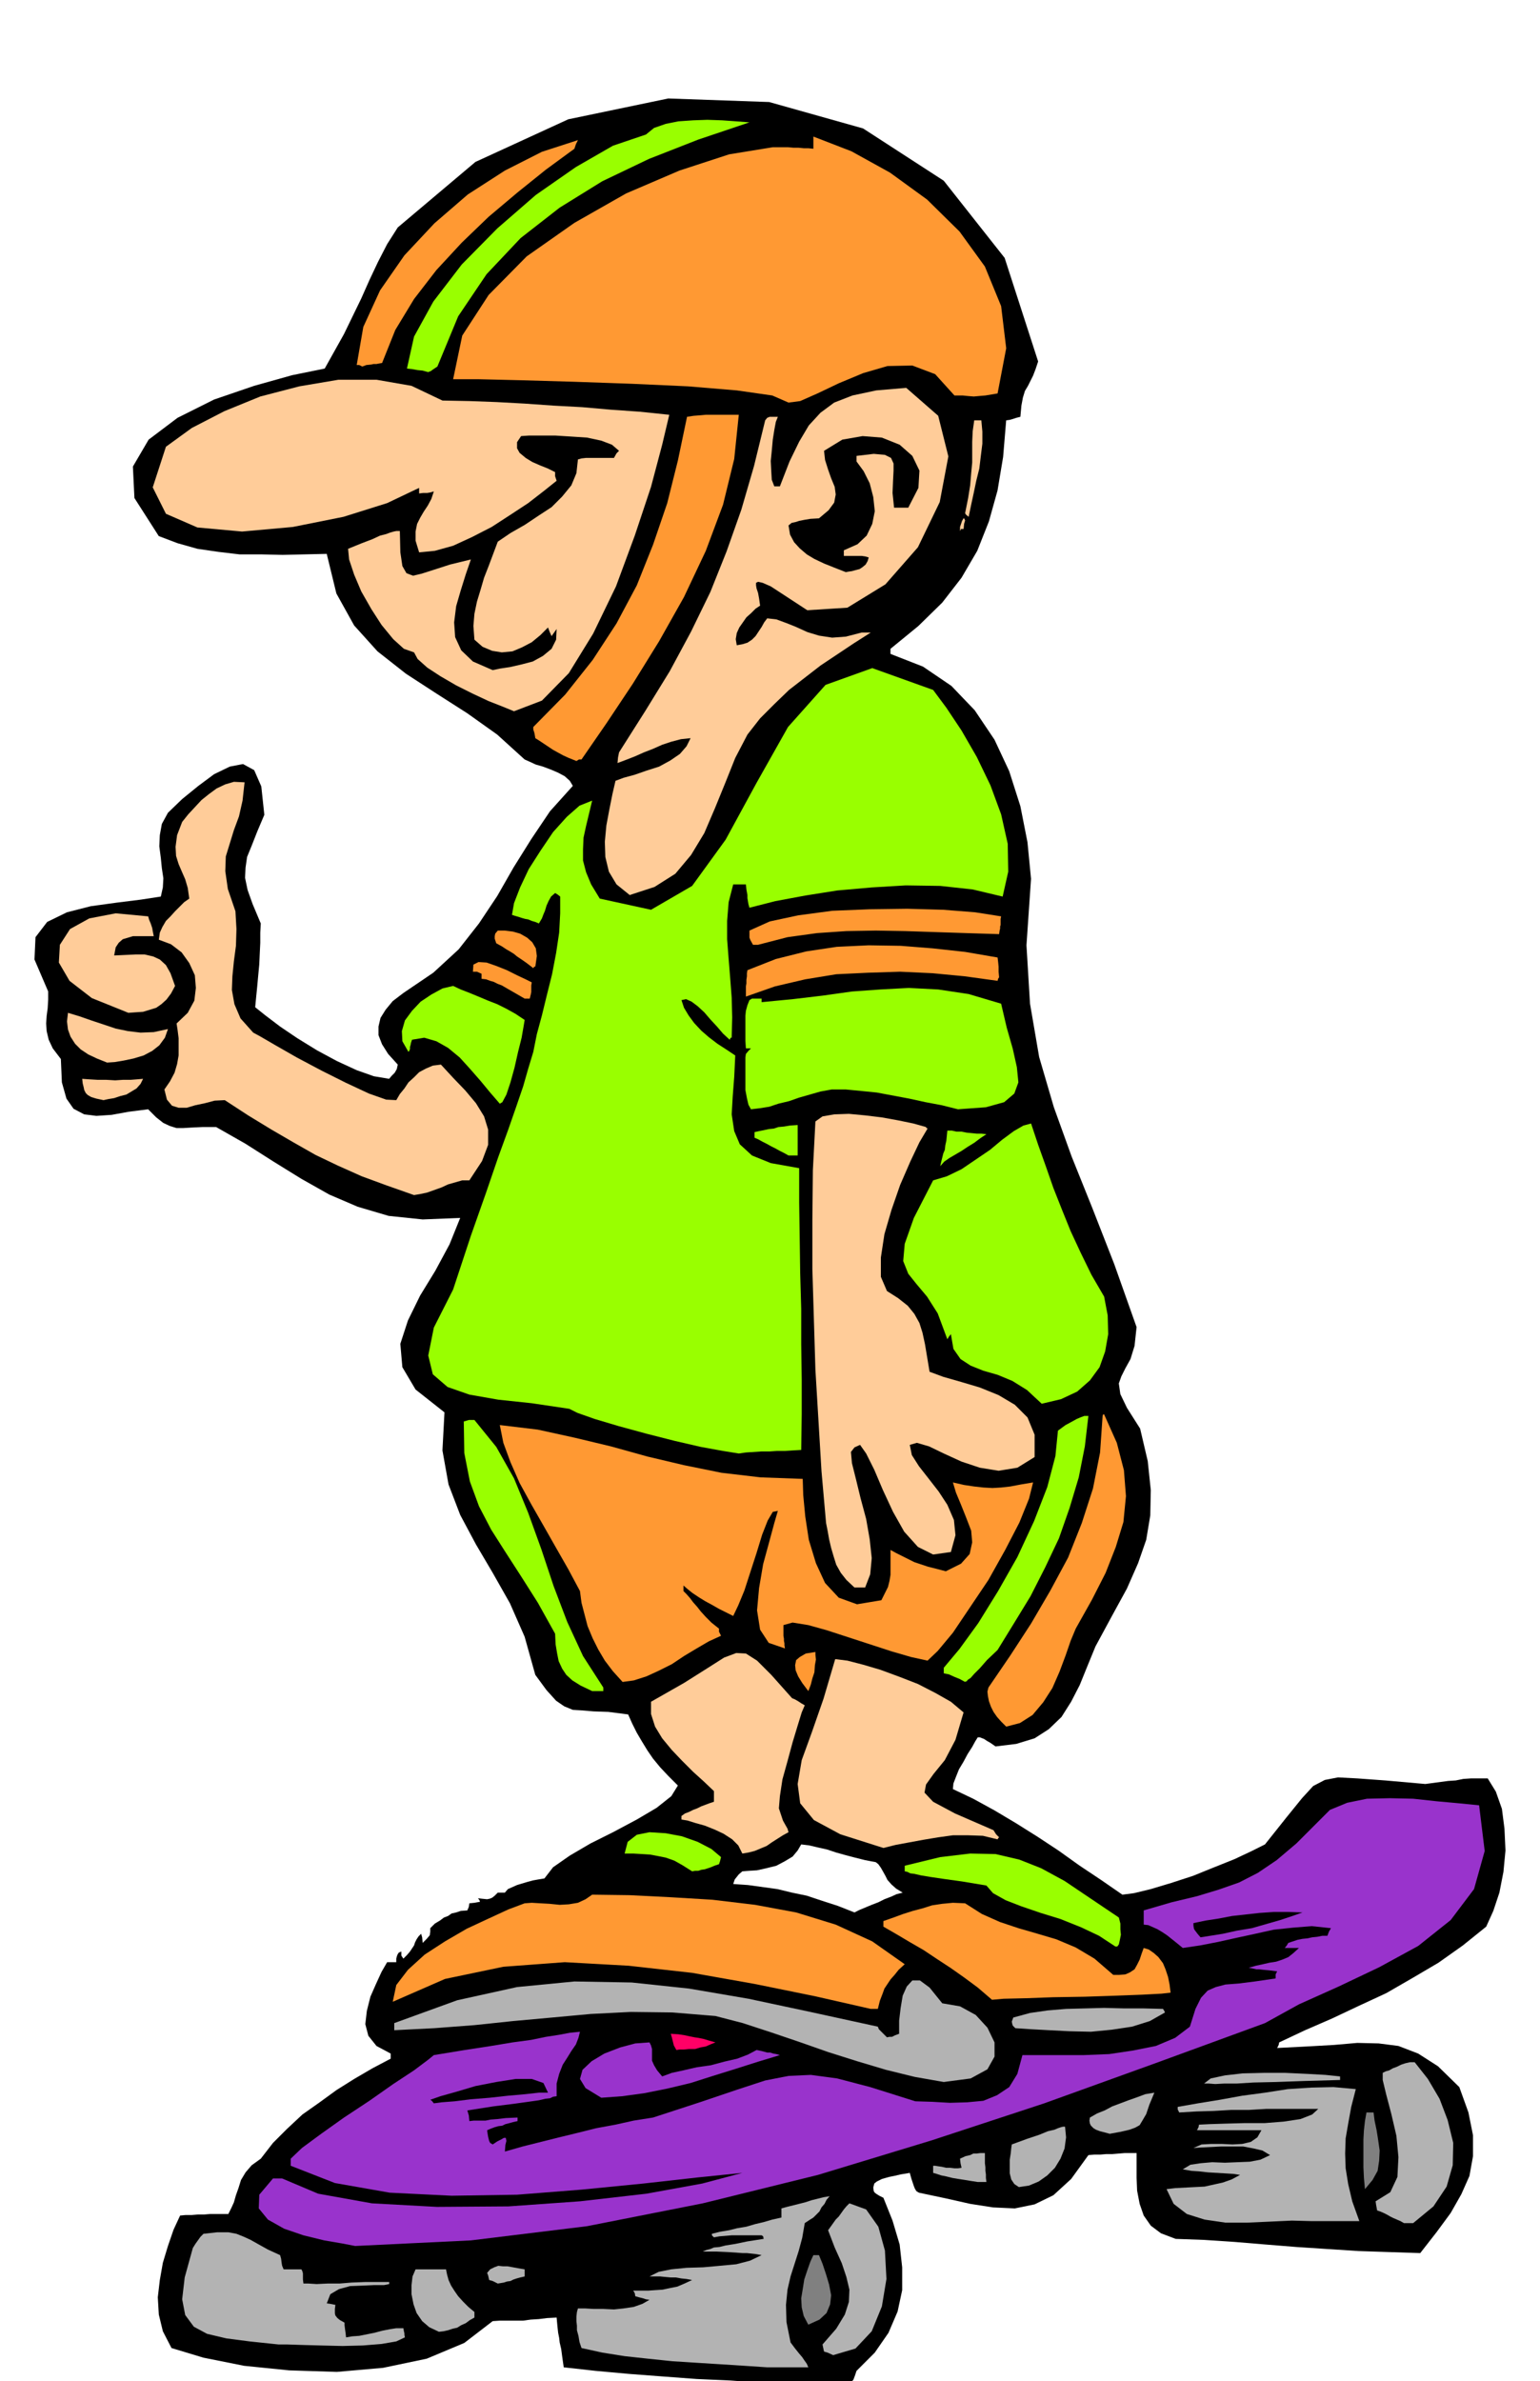 <svg xmlns="http://www.w3.org/2000/svg" fill-rule="evenodd" height="757.861" preserveAspectRatio="none" stroke-linecap="round" viewBox="0 0 3035 4690" width="490.455"><style>.brush1{fill:#000}.pen1{stroke:none}.brush2{fill:#b3b3b3}.brush3{fill:gray}.brush4{fill:#93c}.brush6{fill:#f93}.brush7{fill:#9f0}.brush8{fill:#fc9}</style><path class="pen1 brush1" d="m1642 4709-67-9-67-6-68-5-67-3-67-5-66-5-66-6-63-7-3-21-2-15-3-13-1-9-2-10-1-9-1-10-1-11-19 1-16 2-16 1-15 2h-45l-15 1-56 43-74 31-86 18-91 8-94-3-89-9-80-16-63-19-17-33-8-33-2-34 4-34 6-34 10-33 11-32 13-28 11-1h12l12-1h12l12-1h36l6-12 5-11 4-14 5-14 5-16 9-15 12-14 18-13 24-31 28-28 30-28 34-24 33-24 35-22 36-21 36-19v-10l-28-15-16-20-6-23 3-26 7-28 11-25 11-24 11-19h18v-7l1-4 1-3 1-2 2-3 5-2v8l4 6 7-7 6-7 4-6 4-6 2-6 3-6 4-6 5-5 2 7 1 11 8-8 6-7 1-7v-7l9-9 10-6 8-6 8-3 7-5 9-2 9-3 13-1 3-7 1-7 10-1 11-2-1-3-3-4 8 1 10 1 5-1 5-2 5-4 6-6h14l6-7 9-4 9-4 10-3 10-3 11-3 11-2 12-2 17-22 33-23 41-24 46-23 45-24 39-23 29-23 13-21-19-19-16-17-14-17-11-16-11-18-10-17-9-18-8-18-39-5-29-1-24-2-17-1-17-7-16-11-19-21-22-30-21-75-29-66-34-60-33-56-31-58-23-60-12-67 4-75-57-45-26-44-4-46 15-46 24-49 30-49 28-52 21-52-74 3-67-7-61-18-56-24-55-31-55-34-55-35-58-33h-27l-21 1-17 1h-13l-13-4-13-6-14-11-16-16-39 5-33 6-30 2-24-3-21-11-14-20-9-32-2-46-16-21-8-17-4-17-1-15 1-15 2-15 1-17v-16l-27-63 2-44 23-30 39-19 47-12 51-7 48-6 39-6 4-18 1-18-3-20-2-20-3-23 1-22 4-22 12-22 28-27 32-26 31-23 31-15 26-5 22 12 14 32 6 56-14 33-11 28-9 22-3 21-1 20 5 24 10 28 16 38-1 18v20l-1 21-1 22-2 21-2 22-2 20-2 21 20 16 29 22 34 23 39 24 39 21 39 18 34 12 30 5 5-6 6-6 4-7 2-9-19-21-12-19-7-18v-17l4-17 10-16 14-17 21-16 59-40 50-46 40-51 36-54 32-56 35-56 37-55 45-50-6-10-10-9-13-7-14-6-16-6-14-4-13-6-9-4-54-49-59-42-61-39-60-39-56-44-46-51-35-63-19-78-44 1-43 1-43-1h-42l-42-5-41-6-39-11-37-14-48-75-3-62 31-53 57-43 72-36 79-27 75-21 64-13 19-34 19-34 17-35 17-35 16-36 17-36 18-35 21-33 153-129 183-84 197-41 199 7 185 52 159 103 120 152 66 204-5 15-5 13-5 10-5 10-6 10-4 13-3 16-2 22-8 2-6 2-7 2-7 1-6 72-11 66-17 61-23 58-31 53-38 49-47 46-55 45v10l64 25 56 38 46 48 39 58 29 62 22 69 14 71 7 72-9 131 7 115 18 105 29 99 35 97 41 102 43 110 44 124-4 37-8 26-10 18-8 16-5 14 3 21 13 27 26 41 15 64 6 57-1 50-8 48-16 46-22 50-29 53-33 61-16 39-15 37-17 33-19 30-25 24-28 18-36 11-41 5-10-7-7-4-6-4-3-1-5-2h-4l-5 8-6 11-9 14-8 15-9 15-6 15-5 13-1 11 40 19 42 23 42 25 43 27 41 27 42 30 42 28 42 29 23-3 33-8 40-12 43-14 42-17 40-16 34-16 26-13 43-54 30-37 22-24 23-12 26-5 38 2 55 4 79 7 15-2 15-2 15-2 15-1 15-3 15-1h33l16 26 12 34 5 39 2 43-4 42-8 41-12 36-14 31-46 37-48 34-51 30-52 30-54 25-53 25-53 23-51 24-1 5-3 6 59-3 53-3 46-4 42 1 39 5 39 15 39 25 42 41 18 50 9 45v41l-7 39-16 36-21 37-28 38-32 41-61-2-60-2-62-4-61-4-62-5-60-5-60-4-56-2-29-11-20-15-14-20-8-23-5-26-1-25v-49h-24l-12 1-12 1h-12l-12 1h-12l-11 1-34 47-35 32-37 18-39 8-43-2-45-7-49-11-52-11-5-3-3-5-2-5-2-6-3-9-3-11-18 3-13 3-10 2-7 2-7 2-4 2-6 3-5 4-2 8 1 7 2 3 4 3 5 3 8 4 18 45 14 47 5 45v45l-9 42-18 42-27 39-36 36-3 9-3 8-4 5-3 6-6 3-7 4-9 2-11 2zm42-942 10-5 12-5 12-5 13-5 12-6 13-5 11-5 12-3-13-8-9-8-8-9-4-8-5-9-4-7-5-7-5-4-21-4-20-5-19-5-18-5-18-6-18-4-17-4-16-2-7 12-10 12-15 9-17 9-20 5-18 4-16 1-13 1-7 6-4 5-4 5-3 9 29 2 29 4 29 4 29 7 29 6 30 10 31 10 33 13z"/><path class="pen1 brush2" d="m1512 4663-45-3-47-3-48-3-47-3-48-5-46-5-44-7-41-9-4-12-2-12-3-11v-9l-1-9v-9l1-9 2-7h14l17 1h19l21 1 19-2 20-3 17-6 14-8-7-1-6-2-8-2-7-2-1-6-3-5h29l14-1 15-1 14-3 15-3 14-6 15-7-11-2-10-1-11-2h-10l-11-1-10-1h-21l18-9 25-5 30-3 33-1 33-3 32-3 27-7 23-11-11-2-9-1-9-1h-9l-13-1-16-1-22-1h-27l7-3 8-2 7-3 11-1 12-3 19-3 24-5 32-5-1-5-3-2h-59l-12 1-12 1-11 2-4-4v-3l16-4 18-3 16-4 18-3 17-5 17-4 17-5 18-4v-18l11-3 12-3 12-3 12-3 12-4 12-3 12-3 12-2-6 7-4 8-6 7-4 8-6 6-6 6-8 5-9 6-5 29-7 26-8 25-8 25-6 26-3 30 1 34 8 40 9 12 8 10 6 7 4 6 5 7 3 7h-81zm130-24-11-5-7-2-2-9-1-5 27-31 17-28 8-25 1-24-6-25-9-27-14-31-13-34 5-7 5-7 5-7 6-6 5-7 5-7 5-6 6-6 33 12 24 34 13 47 3 56-9 54-20 49-32 34-44 13zm-1093-21-57-6-46-6-38-9-26-14-17-23-6-31 5-43 16-58 5-8 5-7 5-7 6-6 27-3h22l16 3 15 6 13 6 16 9 18 10 24 11 2 7 1 8 1 6 3 7h35l2 4 1 4v12l1 8h10l16 1 21-1h24l24-2 26-1h48v4l-10 2h-19l-22 1-26 1-22 6-17 10-7 18 7 1 10 2-1 8v9l1 4 4 5 5 4 9 5v5l1 8 1 7 1 9 12-2 14-1 15-3 15-3 15-4 15-3 13-2h14l1 6 1 4v3l1 5-17 8-29 5-37 3-40 1-42-1-37-1-30-1h-17zm316-25-19-9-14-12-11-16-6-17-4-20v-18l2-17 6-14h60l2 10 3 11 5 11 7 11 7 10 10 11 10 10 12 10v11l-9 5-8 6-9 4-8 5-9 2-9 3-9 2-9 1z"/><path class="pen1 brush3" d="m1593 4579-9-17-4-17-1-18 3-18 3-19 6-18 6-17 6-13h11l7 17 7 21 6 20 4 21-2 18-7 17-14 13-22 10z"/><path class="pen1 brush2" d="m981 4498-10-5-7-2-2-9-2-5 6-7 8-4 8-3 9 1h9l11 2 11 2 12 2v14l-9 2-7 2-6 2-6 3-7 1-6 2-6 1-6 1z"/><path class="pen1 brush4" d="m700 4424-26-5-35-6-41-10-38-13-32-18-18-22 1-27 27-32h18l71 30 106 19 128 7 141-1 141-10 131-15 110-20 79-21-88 9-107 12-122 12-127 10-129 2-122-6-108-19-87-34v-14l22-21 38-28 45-32 50-33 47-33 41-27 28-21 11-9 61-10 52-8 42-7 37-5 29-6 26-4 21-4 20-2-3 12-5 13-9 13-8 13-9 14-7 18-5 19v25l-7 1-6 3-9 1-13 3-21 3-29 4-40 5-51 8 3 10 1 11 9-1h23l10-2 13-1 17-2 23-1v7l-9 2-7 2-8 2-6 3-8 1-7 2-8 3-7 3 1 7 1 6 1 4 1 4 2 4 5 3 9-6 8-4 5-3h4v1l1 5-2 8-1 13 35-10 36-9 36-9 37-9 36-9 38-7 36-8 38-6 95-31 71-24 55-18 46-9 44-2 52 7 65 17 89 28 33 1 35 2 34-1 32-3 27-11 24-16 16-26 10-37h121l50-2 47-7 45-9 38-16 29-22 11-35 11-22 13-14 16-7 19-5 26-2 32-4 41-6v-8l3-6-16-2-11-1-9-1h-5l-9-2-6-1 14-4 14-3 13-3 13-2 12-4 12-5 10-8 11-10h-28l4-5 3-5 9-3 9-3 10-2 10-1 9-2 10-1 10-2h10l3-8 4-7-38-4-37 3-38 4-36 8-37 8-36 8-36 7-34 5-11-9-10-8-10-8-9-6-10-6-9-4-9-4-9-1v-28l55-16 50-12 43-13 40-14 37-19 37-25 39-33 43-43 23-23 34-14 39-8 45-1 46 1 46 5 44 4 40 4 11 90-21 75-46 61-64 51-77 42-80 38-78 35-67 37-216 79-219 79-222 73-224 68-227 56-228 45-229 28-228 11z"/><path class="pen1 brush2" d="m2767 4379-7-4-7-3-7-3-6-3-7-4-6-3-7-3-6-2-2-11-1-7 29-18 14-30 2-39-4-42-10-43-10-38-7-29v-14l6-3 7-2 7-4 8-3 8-4 9-3 9-2h9l26 33 23 39 16 42 11 45-1 44-12 42-26 39-40 33h-18zm-183-4-38-1-43 2-45 2h-43l-41-6-35-11-26-20-14-29 17-2 19-1 19-1 20-1 18-4 18-4 17-6 17-9-13-2-16-1-17-1-17-1-18-2-15-1-11-2-6-1 15-9 20-3 23-2 25 1 24-1 25-1 21-4 19-9-15-9-17-4-21-4h-43l-20 1-20 1-15 1 16-7 19-1h21l21 1 19-1 17-4 13-9 8-14h-127l3-6 1-5 20-1 31-1 37-1h41l38-3 33-5 23-9 12-11h-103l-34 2h-35l-34 2-34 1-34 2-3-6v-5l40-7 43-7 44-8 45-6 45-7 46-3 44-1 44 4-9 35-6 33-5 29-1 30 1 29 5 31 8 34 14 39h-95zm-576-67-9-6-6-9-3-12v-27l2-13 1-10 1-7 30-11 24-8 17-7 13-3 7-3 6-2 4-1h4l2 21-3 22-8 20-11 18-15 15-17 12-19 8-20 3z"/><path class="pen1 brush3" d="m2690 4312-2-22-1-21v-55l1-18 2-18 3-17h14l2 16 4 19 3 19 3 21-1 20-3 20-10 18-15 18z"/><path class="pen1 brush2" d="m1927 4298-13-2-12-2-13-2-12-2-12-3-10-2-9-3-7-2v-14h4l6 1 7 1 9 2h8l8 1h7l7-1-2-9-1-9 11-5 9-2 6-3h6l8-1h9v20l1 8v7l1 7v7l1 8h-17zm260-95-11-3-8-2-8-3-5-3-5-5-2-4-1-6 1-6 14-8 15-6 15-8 16-6 16-6 17-6 16-6 18-3-10 24-6 18-7 12-6 10-9 5-11 4-17 4-22 4z"/><path class="pen1 brush1" d="m855 4143-4-5-3-2 20-7 32-9 37-11 41-8 38-6h32l23 8 9 19h-18l-27 3-34 3-36 4-37 3-32 4-26 2-15 2z"/><path class="pen1 brush4" d="m1185 4132-31-19-11-18 5-18 18-17 25-15 31-12 30-8 28-2 3 6 2 7v23l4 9 6 10 10 12 19-7 23-5 26-6 28-4 26-7 26-6 21-8 17-9 10 2 11 3h6l6 2 6 1 7 2-43 13-44 14-45 14-44 14-46 11-45 9-44 6-41 3z"/><path class="pen1 brush2" d="m2373 4104 13-10 28-6 35-4 42-1h42l43 2 36 2 29 3v7l-71 2-56 2-44 1-32 2h-25l-18 1-13-1h-9zm-513-3-57-10-57-14-57-17-57-18-57-20-56-19-55-18-54-14-85-7-82-1-79 4-76 7-77 7-76 8-79 6-79 4v-14l124-45 118-26 113-11 113 2 113 12 117 20 122 26 133 29 2 5 5 5 5 5 6 6 5-1h5l6-3 8-3v-26l3-25 4-24 8-18 11-12h15l19 14 25 31 35 6 31 17 23 25 14 29v28l-14 25-33 18-53 7z"/><path class="pen1" style="fill:#f06" d="m1333 4038-5-9-2-8-2-8-2-7 15 1 13 2 9 2 10 2 7 1 10 2 10 3 14 4-10 4-9 4-11 2-10 3h-12l-10 1h-9l-6 1z"/><path class="pen1 brush2" d="m2001 3995-5-5-1-3-1-5 3-8 33-9 35-5 36-3 38-1 37-1 39 1h38l39 1 2 3 2 4-30 17-35 11-40 6-41 4-43-1-39-2-37-2-30-2z"/><path class="pen1 brush6" d="m1716 3957-110-25-118-24-124-22-125-14-126-7-121 9-115 24-103 45 7-33 23-30 33-30 40-26 43-25 43-20 39-18 32-12 14-1 17 1 18 1 20 2 18-1 18-3 15-7 13-9 74 1 80 4 83 5 84 10 81 15 78 24 72 33 64 45-12 11-8 10-8 9-6 9-6 9-4 11-5 13-4 16h-14zm239-18-28-24-27-20-27-19-26-17-27-18-26-15-27-16-26-15v-11l20-7 19-7 19-6 19-5 19-6 20-3 21-2 24 1 33 21 36 16 36 12 38 11 37 11 38 16 37 22 37 32h12l12-1 9-4 9-6 5-9 5-10 4-12 4-11 10 3 10 7 9 8 9 12 5 12 5 15 3 15 2 16-18 2-38 2-53 2-60 2-62 1-55 2-43 1-23 2z"/><path class="pen1 brush7" d="m2198 3834-32-21-36-17-40-16-39-12-38-13-31-12-25-14-13-15-48-8-36-5-27-4-18-3-13-3-8-1-6-3-5-1v-11l70-17 59-7 50 1 47 11 43 17 46 25 49 33 58 39 1 4 2 8v11l1 11-2 10-2 9-3 4h-4z"/><path class="pen1 brush1" d="m2366 3816-6-7-3-4-3-4-1-2-1-6v-5l24-5 26-4 26-5 27-3 27-3 29-2h27l29 1-20 7-24 8-28 8-28 8-30 5-27 6-25 4-19 3z"/><path class="pen1 brush7" d="m1364 3686-19-12-16-9-17-6-15-3-16-3-16-1-17-1h-17l6-23 18-14 25-5 32 2 32 6 31 11 27 14 19 16-2 8-2 6-9 3-7 3-6 2-6 2-7 1-6 2h-6l-6 1z"/><path class="pen1 brush8" d="m1463 3651-8-16-12-12-17-11-17-8-20-8-18-5-16-5-12-2v-7l7-5 8-3 8-4 8-3 8-4 8-3 8-3 9-3v-21l-20-19-21-19-22-22-20-21-19-23-14-23-8-25v-24l65-37 46-29 33-21 24-9 19 1 22 14 28 28 41 46 5 2 7 4 6 4 7 4-6 14-8 26-10 33-10 37-10 36-5 33-2 24 5 15 3 9 5 9 4 7 2 7-11 6-11 7-11 7-10 7-12 5-12 5-12 3-12 2zm278-11-85-27-52-28-27-33-5-38 8-47 20-55 23-66 23-78 24 3 31 8 34 10 38 14 36 14 35 18 30 17 25 21-16 54-21 40-22 27-15 21-3 16 17 18 43 23 76 33 5 8 6 6-2 2-1 2-29-7-29-1h-30l-29 4-30 5-27 5-27 5-24 6z"/><path class="pen1 brush6" d="m1983 3401-10-10-8-9-7-10-5-10-4-11-2-10-1-9 2-8 43-63 41-63 38-65 35-65 27-68 22-68 14-71 5-72 1-3h2l25 56 14 54 4 51-5 51-15 49-20 51-27 53-32 57-10 24-10 29-12 32-14 32-18 28-21 25-25 16-27 7z"/><path class="pen1 brush7" d="m1167 3331-23-11-16-10-12-11-8-12-7-15-3-15-3-18-1-21-34-61-33-52-31-48-28-44-24-46-18-49-11-56-1-62 10-3h11l43 53 35 62 28 68 26 72 24 72 27 71 31 67 40 62v7h-22z"/><path class="pen1 brush6" d="m1593 3331-12-16-8-13-5-12-1-10 2-10 7-6 12-7 19-3v5l1 10-2 11-1 14-4 12-3 12-3 8-2 5z"/><path class="pen1 brush6" d="m1227 3313-19-21-16-21-13-22-11-22-10-24-6-23-6-23-3-23-23-43-24-42-25-44-24-42-23-42-18-41-14-38-7-35 75 9 73 16 71 17 72 20 72 17 74 15 77 9 83 3 1 32 4 42 7 46 14 46 18 39 27 29 36 13 48-8 7-14 6-12 3-12 2-12v-49l11 6 12 6 12 6 12 6 12 4 15 5 16 4 19 5 30-15 17-19 5-23-2-23-10-26-10-25-10-24-6-20 22 5 20 3 18 2 18 1 17-1 18-2 21-4 24-4-8 32-19 47-28 54-33 59-37 55-33 49-30 36-20 19-32-7-38-11-43-14-43-14-43-14-36-10-31-5-18 5v21l1 6v4l1 5v4l1 6-32-11-17-26-6-38 4-44 8-47 12-44 10-37 7-24-10 2-10 17-11 28-11 36-12 37-12 37-12 29-10 21-14-7-14-7-14-8-13-7-13-8-12-8-10-8-8-7v11l6 6 7 8 6 8 8 9 7 9 10 11 11 11 15 12v6l4 8-24 11-24 14-25 15-24 16-26 13-24 11-25 8-22 3z"/><path class="pen1 brush7" d="m1902 3313-11-6-10-4-11-5-10-2v-11l31-37 37-51 39-63 38-67 33-71 26-67 16-61 5-50 15-11 13-7 9-5 7-3 8-3h8l-7 60-12 61-18 60-21 60-27 57-29 57-33 54-32 52-21 20-14 16-11 11-7 8-6 4-2 3h-2l-1 1z"/><path class="pen1 brush8" d="m1684 3127-16-15-11-14-9-16-5-16-5-17-4-17-3-17-3-15-9-102-6-100-6-100-3-99-3-99v-98l1-97 5-96 14-10 23-4 29-1 32 3 33 4 33 6 29 6 25 7v1l3 2-16 27-18 38-20 46-17 49-14 48-7 46v38l12 28 22 14 19 15 13 16 10 18 6 19 5 23 4 24 5 30 27 10 35 10 37 11 37 15 32 19 25 25 14 34v44l-34 21-37 6-37-6-36-12-35-16-29-14-24-7-14 4 4 20 14 22 18 23 21 27 17 26 13 30 3 30-9 33-35 5-30-15-27-30-22-39-20-43-17-40-16-32-12-17-11 5-7 9 2 22 8 32 9 37 11 41 7 40 4 37-3 32-10 26h-21z"/><path class="pen1 brush7" d="m1456 2863-31-5-44-8-52-12-55-14-55-15-47-14-34-12-16-8-74-11-66-7-57-10-43-15-29-25-9-37 11-55 38-75 35-106 30-85 24-70 20-55 16-46 13-38 10-35 10-33 7-35 10-37 10-41 10-40 8-42 6-40 2-38v-33l-5-4-5-3-8 7-5 9-4 9-3 10-3 7-3 8-3 5-3 5-7-3-7-2-7-3-6-1-7-2-6-2-7-2-6-2 4-23 12-31 17-36 23-36 25-37 27-30 25-22 25-10-6 25-6 25-5 23-1 23v22l6 23 10 24 17 28 101 22 81-47 66-91 61-112 62-110 74-83 92-33 120 43 26 35 30 45 30 52 27 56 21 57 13 58 1 55-11 49-59-14-64-7-68-1-67 4-68 6-63 10-59 11-51 13-2-7-1-6-1-6v-6l-2-11-1-10h-25l-9 35-3 37v36l3 39 3 37 3 39 1 39-1 40h-2l-2 4-13-12-12-14-13-14-12-14-13-12-12-9-11-5-9 2 5 15 9 15 11 15 14 15 15 13 17 13 17 11 18 12-2 42-3 39-2 35 5 33 11 26 24 22 37 15 56 10v68l1 69 1 70 2 70v69l1 70v69l-1 70-17 1-15 1h-16l-15 1h-16l-15 1-15 1-14 2zm597-98-29-27-29-18-29-12-28-8-25-10-20-13-14-20-5-29-4 5-3 5-19-51-21-33-21-25-16-20-10-25 3-34 18-51 38-74 27-8 29-14 28-19 28-19 24-20 23-17 19-11 15-4 14 42 15 42 15 43 17 43 17 42 20 43 21 43 25 43 7 37 1 37-6 34-11 31-19 26-25 22-32 15-38 9z"/><path class="pen1 brush8" d="m816 2354-54-19-49-18-47-21-44-21-44-25-43-25-46-28-46-30-20 1-19 5-19 4-17 5h-16l-13-4-10-12-5-20 11-16 9-17 5-17 3-17v-34l-2-16-2-13 22-21 13-24 3-25-2-25-11-24-15-21-21-16-24-9 2-14 5-11 7-12 9-9 9-10 9-9 9-9 10-7-3-21-5-17-7-16-6-14-5-16-1-18 3-23 10-26 12-15 13-14 13-14 15-12 15-11 17-8 17-5 21 1-4 36-7 31-10 27-8 26-8 26-1 29 5 35 15 44 2 35-1 33-4 30-3 30-1 27 5 28 12 28 25 28 13 7 31 18 42 24 49 26 48 24 45 21 34 12 20 1 7-12 9-11 8-12 11-10 10-10 13-7 14-6 16-2 24 26 24 25 21 25 16 26 8 26v30l-12 32-25 38h-14l-14 4-14 4-13 6-14 5-14 5-14 3-12 2z"/><path class="pen1 brush7" d="m1853 2297 2-9 2-8 2-8 3-7 1-9 2-9 1-10 1-10h9l9 2h10l10 2 10 1 10 1h9l10 1-12 8-12 9-13 8-12 8-12 7-12 7-10 7-8 9zm-299-21-9-5-8-4-9-5-8-4-9-5-8-4-9-5-7-3v-11l9-2 10-2 9-2 10-1 9-3 11-1 12-2 15-1v60h-18zm-74-91-5-9-3-13-3-16v-64l1-7 5-6 5-5h-10l-1-15v-49l1-10 3-11 4-10 5-3h19v7l62-6 59-7 57-8 56-4 56-3 58 3 60 9 64 19 11 47 12 42 8 36 3 30-8 22-20 17-36 10-55 4-32-8-32-6-32-7-32-6-32-6-30-3-31-3h-28l-22 4-21 6-21 6-20 7-21 5-18 6-19 3-17 2zm-495-11-19-22-19-23-21-24-20-22-23-19-23-13-24-7-24 4-2 6-1 5-1 3v4l-1 3-2 3-12-21-1-20 6-21 14-19 17-18 21-14 22-12 21-5 15 7 18 7 17 7 19 8 18 7 18 9 18 10 18 12-2 12-4 23-7 28-7 31-8 29-8 24-8 15-5 3z"/><path class="pen1 brush8" d="m204 2167-14-3-10-3-7-4-4-4-3-6-1-5-2-8-1-9 14 1 17 1h17l17 1 15-1h15l13-1 12-1-5 10-8 9-10 6-10 6-12 3-12 4-12 2-9 2zm7-74-20-8-17-8-15-10-11-11-9-14-5-14-2-16 2-17 23 7 23 8 24 8 24 8 24 5 25 3 26-1 28-6-6 17-11 15-14 11-17 9-20 6-19 4-18 3-15 1zm42-98-72-29-44-34-21-36 2-35 20-31 38-21 52-10 64 6 2 7 3 7 1 3 2 6 1 6 2 10h-41l-10 3-10 3-8 7-6 9-3 16 22-1 21-1h17l17 4 13 6 12 11 9 16 9 25-8 15-9 12-10 9-10 7-13 4-13 4-15 1-14 1z"/><path class="pen1 brush6" d="m1034 1967-19-11-14-8-12-7-8-3-8-4-7-2-8-3-9-1v-10l-9-4h-8l1-14 10-5 16 1 20 7 20 8 20 10 17 8 12 6-1 6v13l-1 5-2 8h-10zm436-4v-20l1-6v-7l1-7v-6l1-6 56-22 60-15 60-9 63-3 63 1 63 5 64 7 64 11 1 8 1 10v10l1 11-2 3-1 4-65-9-63-6-64-3-63 2-63 3-61 10-60 14-57 20zm-419-56-13-10-10-7-9-6-6-5-8-5-7-4-9-6-11-6-3-9v-5l1-5 5-6h14l16 2 14 4 14 8 10 9 7 12 2 15-3 21h-2l-2 3zm433-46-5-9-2-5v-14l40-18 56-12 67-9 74-3 74-1 71 2 63 5 51 8-1 5v12l-1 3v4l-1 4-1 7-64-2-61-2-60-2-58-1-58 1-58 4-58 8-58 15h-10z"/><path class="pen1 brush8" d="m1241 1763-26-21-15-25-7-29-1-30 3-32 6-32 6-30 6-26 16-6 22-6 23-8 25-8 22-12 19-13 13-15 8-16-19 2-19 5-18 6-18 8-18 7-18 8-18 7-16 6 1-11 2-10 52-82 48-78 42-78 38-78 32-80 29-82 25-86 22-90 4-5 5-2h16l-4 10-3 16-3 19-2 22-2 20 1 20 1 17 5 13h11l19-49 19-39 19-32 23-25 27-20 36-14 47-10 59-5 63 55 20 80-17 90-43 89-64 73-75 46-79 5-72-47-16-7-9-2-4 2v5l1 6 3 9 2 11 2 14-9 6-9 9-9 8-7 10-7 10-5 11-2 12 2 12 11-2 10-3 9-6 7-7 6-9 6-9 5-9 6-8 18 2 19 7 20 8 22 10 23 7 26 4 27-2 31-8h18l-33 21-33 22-33 22-31 24-31 24-29 28-28 28-25 32-24 46-20 50-20 49-21 49-26 43-31 37-41 26-49 16z"/><path class="pen1 brush6" d="m1136 1499-15-6-11-5-11-6-9-5-9-6-9-6-9-6-8-5-1-6-1-5-2-6v-5l63-64 54-68 47-72 40-75 32-80 28-82 21-84 18-86 13-2 13-1 11-1h65l-9 87-22 90-34 91-43 91-49 87-52 84-52 78-49 71h-5l-5 3z"/><path class="pen1 brush8" d="m1013 1401-22-9-28-11-32-15-32-16-31-18-26-17-19-17-7-13-20-7-21-19-23-28-20-31-20-35-14-33-10-30-2-21 27-11 21-8 15-7 12-3 8-3 7-2 5-1h7l1 42 4 27 8 14 13 5 17-4 25-8 31-10 41-10-10 29-10 32-9 31-4 32 2 29 12 26 23 22 39 17 14-3 20-3 22-5 23-6 20-11 17-14 9-18 1-21-5 7-5 7-4-9-3-8-15 15-17 14-19 10-19 8-21 2-19-3-19-8-16-14-2-27 2-24 5-24 7-23 7-24 9-23 9-24 9-24 25-17 28-16 27-18 26-17 21-21 18-22 10-24 3-27 7-2 9-1h55l5-9 5-5-14-12-21-8-28-6-30-2-32-2h-53l-15 1-8 12v12l5 9 12 10 13 8 16 7 15 6 14 7v8l3 9-25 20-31 24-35 23-37 24-39 20-37 17-36 10-31 3-7-23v-18l3-15 6-12 7-12 8-12 7-13 5-15-7 2-6 1h-8l-8 1v-11l-63 30-86 27-100 20-100 9-88-8-62-27-26-52 26-80 51-37 64-33 71-29 77-20 77-13h75l69 12 61 29 53 1 54 2 55 3 57 4 56 3 57 5 57 4 58 6-14 59-22 83-32 96-37 100-45 93-48 78-53 54-55 21z"/><path class="pen1 brush1" d="m1667 1127-23-9-20-8-19-9-15-9-14-12-11-12-8-15-3-18 6-5 9-2 6-2 10-2 12-2 17-1 19-16 11-15 3-16-2-15-7-17-6-17-6-19-2-18 36-22 40-7 38 3 35 14 25 22 14 29-2 34-20 39h-28l-3-29 1-24 1-20v-14l-5-11-12-6-22-2-34 4v11l14 19 12 24 7 27 3 28-5 25-11 23-18 17-27 12v11h35l7 1 7 2-2 7-4 7-6 5-6 4-8 2-7 2-7 1-5 1z"/><path class="pen1 brush8" d="M1892 1046v-8l2-6 2-6 3-5h1l2 4-2 7-1 10h-5l-2 4zm17-28-5-4-2-3 6-30 4-25 2-24 2-21v-41l1-21 3-21h14l2 22v24l-3 24-3 25-6 24-5 24-5 23-5 24z"/><path class="pen1 brush6" d="m1554 793-32-14-70-10-96-8-110-5-114-4-104-3-84-2h-51l18-86 52-80 75-76 94-66 102-58 105-45 98-32 86-14h30l11 1h10l10 1h9l10 1v-24l75 29 76 42 73 53 64 63 50 69 32 78 10 83-17 89-12 2-12 2-12 1-11 1-12-1-10-1h-16l-38-42-45-17-49 1-48 14-48 20-42 20-34 15-23 3z"/><path class="pen1 brush7" d="m844 733-11-3-10-1-11-2-10-1 14-63 38-69 56-73 70-71 76-66 79-55 73-42 65-22 16-13 23-8 25-5 29-2 28-1 29 1 28 2 26 2-101 34-97 38-92 44-84 52-77 60-67 71-56 83-41 99-9 6-4 3-3 1-2 1z"/><path class="pen1 brush6" d="m714 722-6-3h-5l13-75 33-72 48-69 59-63 66-57 73-47 73-37 71-23-4 8-3 9-56 41-56 45-57 48-53 51-50 54-44 57-37 61-26 65-6 1-5 1h-6l-4 1-10 1-8 3z"/></svg>

